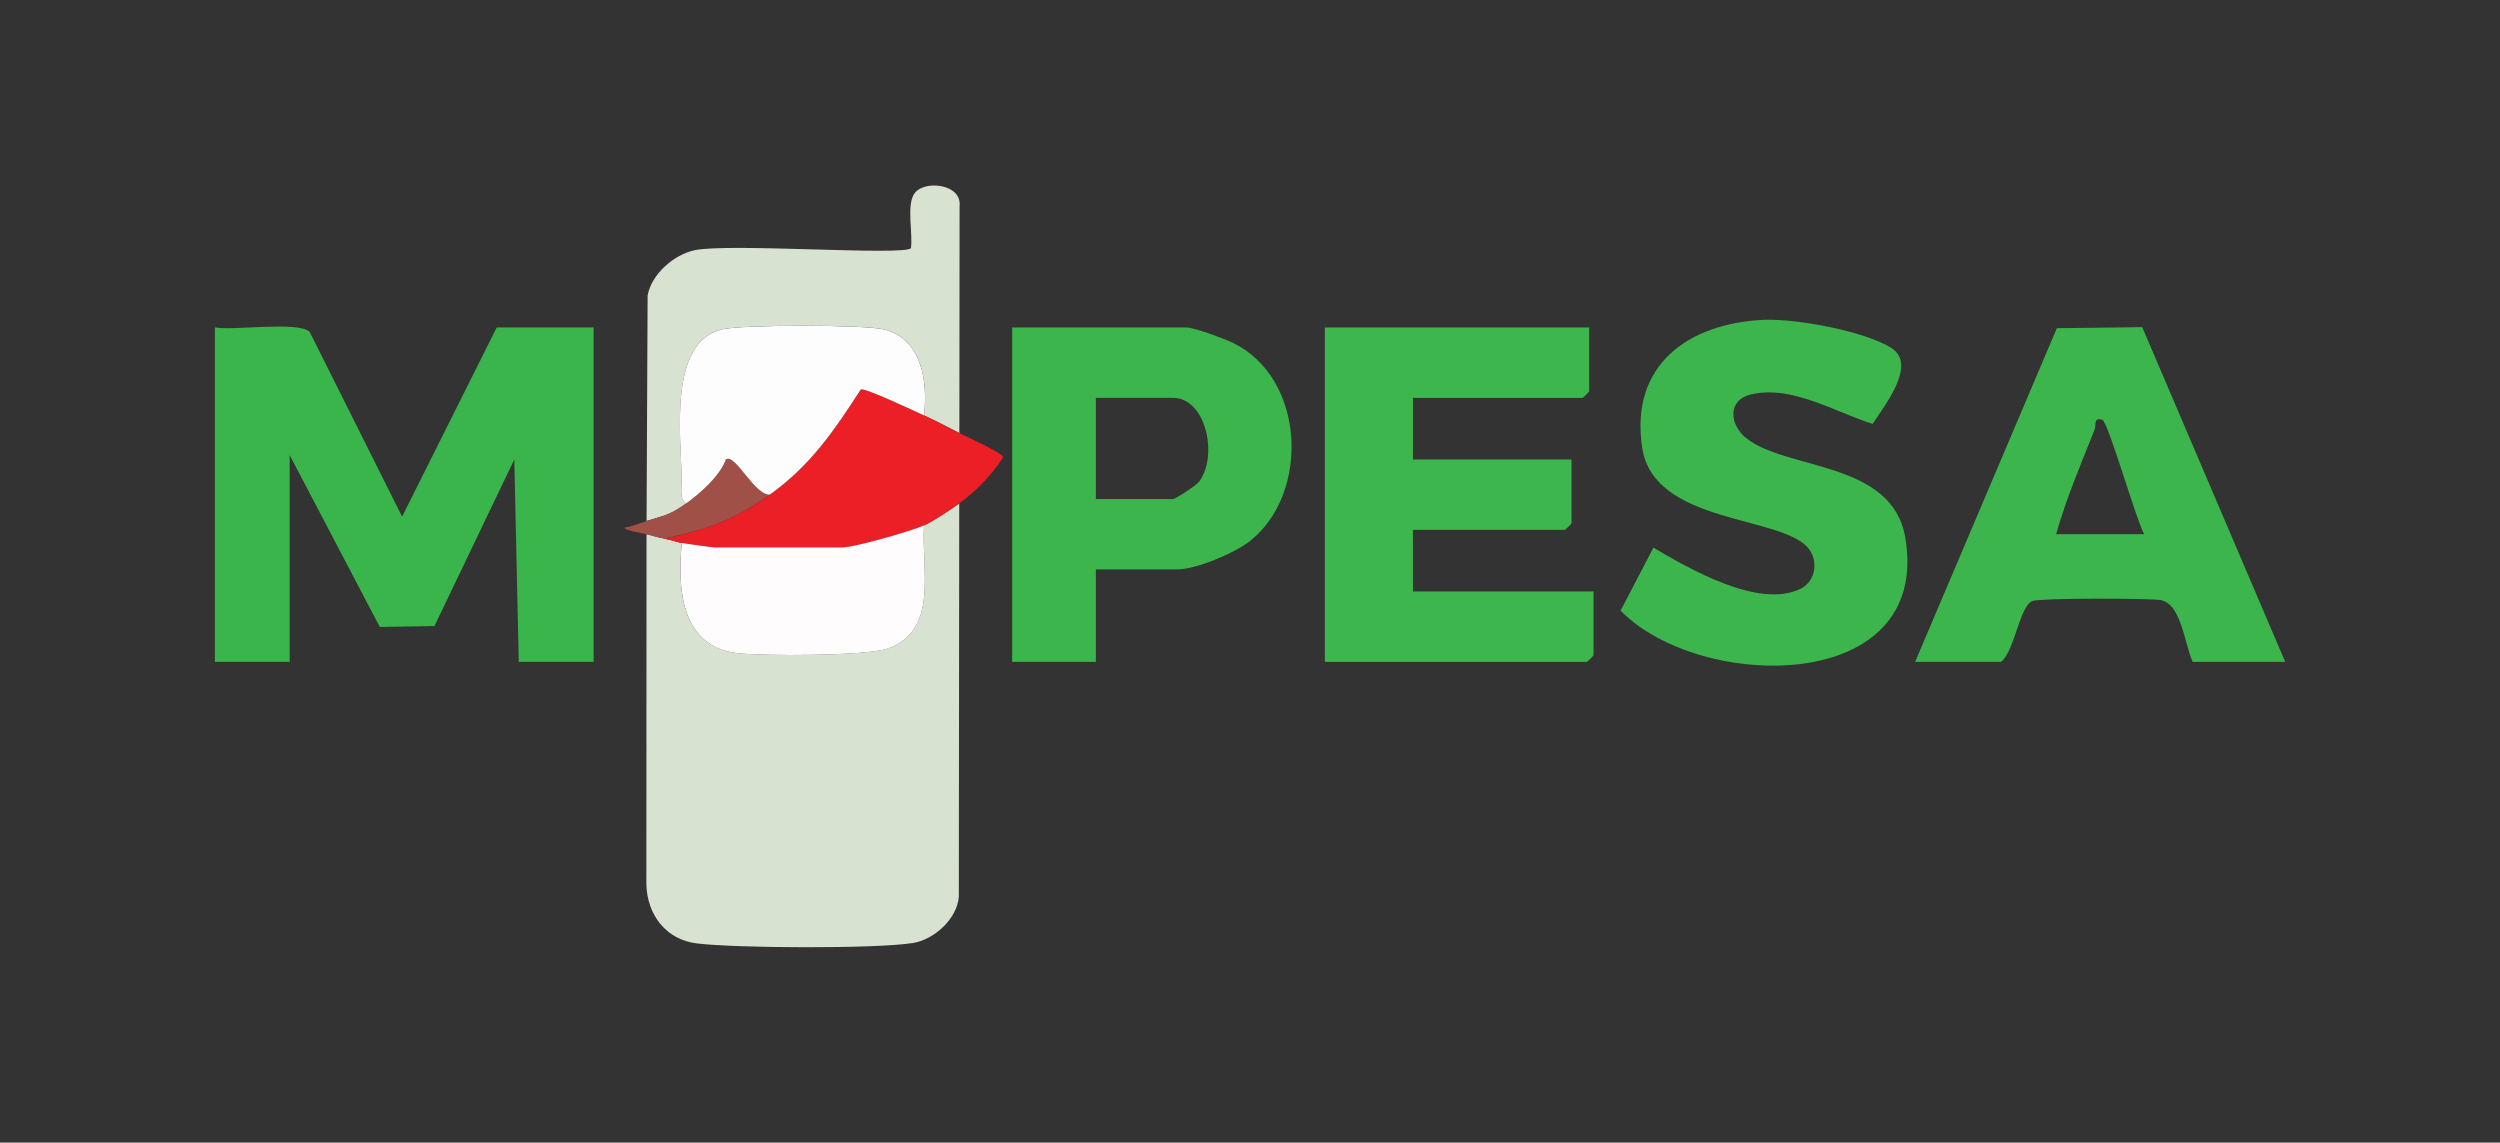 <svg width="256" height="117" viewBox="0 0 256 117" fill="none" xmlns="http://www.w3.org/2000/svg">
<rect x="0" y="0" width="256" height="117" fill="#333333" stroke="none"/>
<g clip-path="url(#clip0_17711_9629)">
<path d="M66.204 54.703C66.805 54.848 67.401 55.034 68.007 55.151C68.613 55.269 69.54 55.564 69.811 55.6C69.363 60.19 69.693 66.184 75.439 66.873C78.092 67.19 88.597 67.172 90.807 66.434C96.241 64.617 94.297 58.187 94.618 53.797C95.459 53.43 97.416 52.143 98.225 51.545L98.184 91.825C98.008 94.104 95.639 96.229 93.461 96.569C89.555 97.171 75.443 97.094 71.379 96.61C68.183 96.224 66.267 93.678 66.186 90.534L66.204 54.699V54.703Z" fill="#D7E2D1"/>
<path d="M22 33.531C24.012 33.875 30.466 32.87 31.705 33.975L41.175 52.905L50.866 33.531H60.788V67.771H53.122L52.665 47.051L44.488 64.106L38.892 64.201L29.662 46.598V67.771H22V33.531Z" fill="#3AB54B"/>
<path d="M162.734 33.531V40.065C162.734 40.115 162.106 40.74 162.056 40.74H144.689V47.047H160.926V53.581C160.926 53.63 160.298 54.256 160.248 54.256H144.685V60.563H163.177V67.096C163.177 67.146 162.549 67.772 162.499 67.772H135.662V33.531H162.725H162.734Z" fill="#3CB64D"/>
<path d="M196.111 67.772L210.621 33.609L219.364 33.5L234.005 67.772H224.53C223.667 65.86 223.35 61.71 221.172 61.438C219.707 61.257 209.021 61.234 208.14 61.537C206.82 61.99 206.286 66.707 204.908 67.772H196.111ZM210.545 54.705H219.567C218.753 53.305 215.874 43.169 215.277 42.988C214.337 42.702 214.681 43.504 214.491 43.985C213.089 47.505 211.58 51.057 210.545 54.705Z" fill="#3CB54D"/>
<path d="M180.697 32.751C183.875 32.61 191.098 33.924 193.738 35.678C196.287 37.372 192.996 41.509 191.758 43.403C187.907 42.22 183.517 39.397 179.296 40.39C176.913 40.947 177.081 43.421 178.735 44.803C182.785 48.174 193.751 47.123 195.098 55.038C197.851 71.186 174.084 70.86 165.947 62.528L169.31 56.08C172.985 58.242 180.082 62.365 184.354 60.303C185.954 59.533 186.27 57.331 185.077 56.026C182.107 52.786 169.365 53.606 168.167 45.886C166.856 37.404 172.832 33.095 180.688 32.746L180.697 32.751Z" fill="#3CB54C"/>
<path d="M112.216 58.311V67.772H103.646V33.531H121.464C122.251 33.531 125.316 34.66 126.215 35.09C133.674 38.674 134.171 50.504 128.014 55.389C126.446 56.635 122.477 58.306 120.56 58.306H112.216V58.311ZM112.216 51.102H120.108C120.379 51.102 122.499 49.716 122.811 49.294C124.76 46.617 123.48 40.74 120.108 40.74H112.216V51.102Z" fill="#3BB54C"/>
<path d="M98.23 44.34C97.05 43.738 95.825 43.085 94.622 42.537C95.02 39.139 94.442 34.744 90.577 33.738C88.61 33.226 75.832 33.231 73.861 33.738C68.418 35.143 69.752 44.68 69.806 49.075C69.815 49.837 69.517 51.078 70.267 51.545C68.536 52.786 68.061 52.754 66.208 53.348L66.317 30.254C66.71 28.084 68.997 26.067 71.149 25.619C74.643 24.885 92.498 26.203 93.28 25.419C93.501 23.91 92.773 20.893 93.687 19.742C94.731 18.424 98.514 18.836 98.261 21.115L98.239 44.336L98.23 44.34Z" fill="#D8E2D1"/>
<path d="M94.623 42.543C95.825 43.092 97.05 43.744 98.23 44.347C98.953 44.714 102.691 46.386 102.723 46.821C101.611 48.592 99.911 50.309 98.23 51.555C97.421 52.154 95.459 53.44 94.623 53.807C93.271 54.396 87.517 56.059 86.278 56.059H73.197C72.844 56.059 70.511 55.701 69.815 55.611C69.544 55.574 68.608 55.275 68.012 55.162C72.396 54.215 75.185 53.273 78.838 50.658C82.974 47.7 85.424 44.116 88.154 39.884C88.656 39.734 93.632 42.095 94.627 42.553L94.623 42.543Z" fill="#EC1F27"/>
<path d="M78.833 50.649C75.181 53.263 72.392 54.21 68.007 55.153C67.401 55.035 66.805 54.849 66.204 54.704C65.711 54.586 63.939 54.31 63.943 54.029C64.766 53.911 65.449 53.594 66.204 53.354C68.057 52.76 68.531 52.797 70.263 51.551C71.732 50.495 73.721 48.737 74.331 47.047C75.276 46.385 77.269 50.744 78.833 50.649Z" fill="#A15047"/>
<path d="M94.622 53.801C94.301 58.191 96.24 64.621 90.811 66.438C88.601 67.176 78.096 67.194 75.443 66.877C69.697 66.188 69.367 60.194 69.815 55.604C70.511 55.699 72.844 56.053 73.196 56.053H86.278C87.516 56.053 93.271 54.39 94.622 53.801Z" fill="#FEFCFC"/>
<path d="M94.622 42.542C93.628 42.089 88.651 39.729 88.149 39.874C85.419 44.106 82.969 47.69 78.833 50.648C77.269 50.748 75.276 46.385 74.331 47.046C73.721 48.736 71.732 50.49 70.263 51.55C69.517 51.083 69.815 49.842 69.802 49.081C69.747 44.69 68.414 35.153 73.856 33.743C75.827 33.231 88.606 33.231 90.572 33.743C94.441 34.749 95.016 39.144 94.618 42.542H94.622Z" fill="#FEFDFD"/>
</g>
<defs>
<clipPath id="clip0_17711_9629">
<rect width="212" height="78" fill="white" transform="translate(22 19)"/>
</clipPath>
</defs>
</svg>
